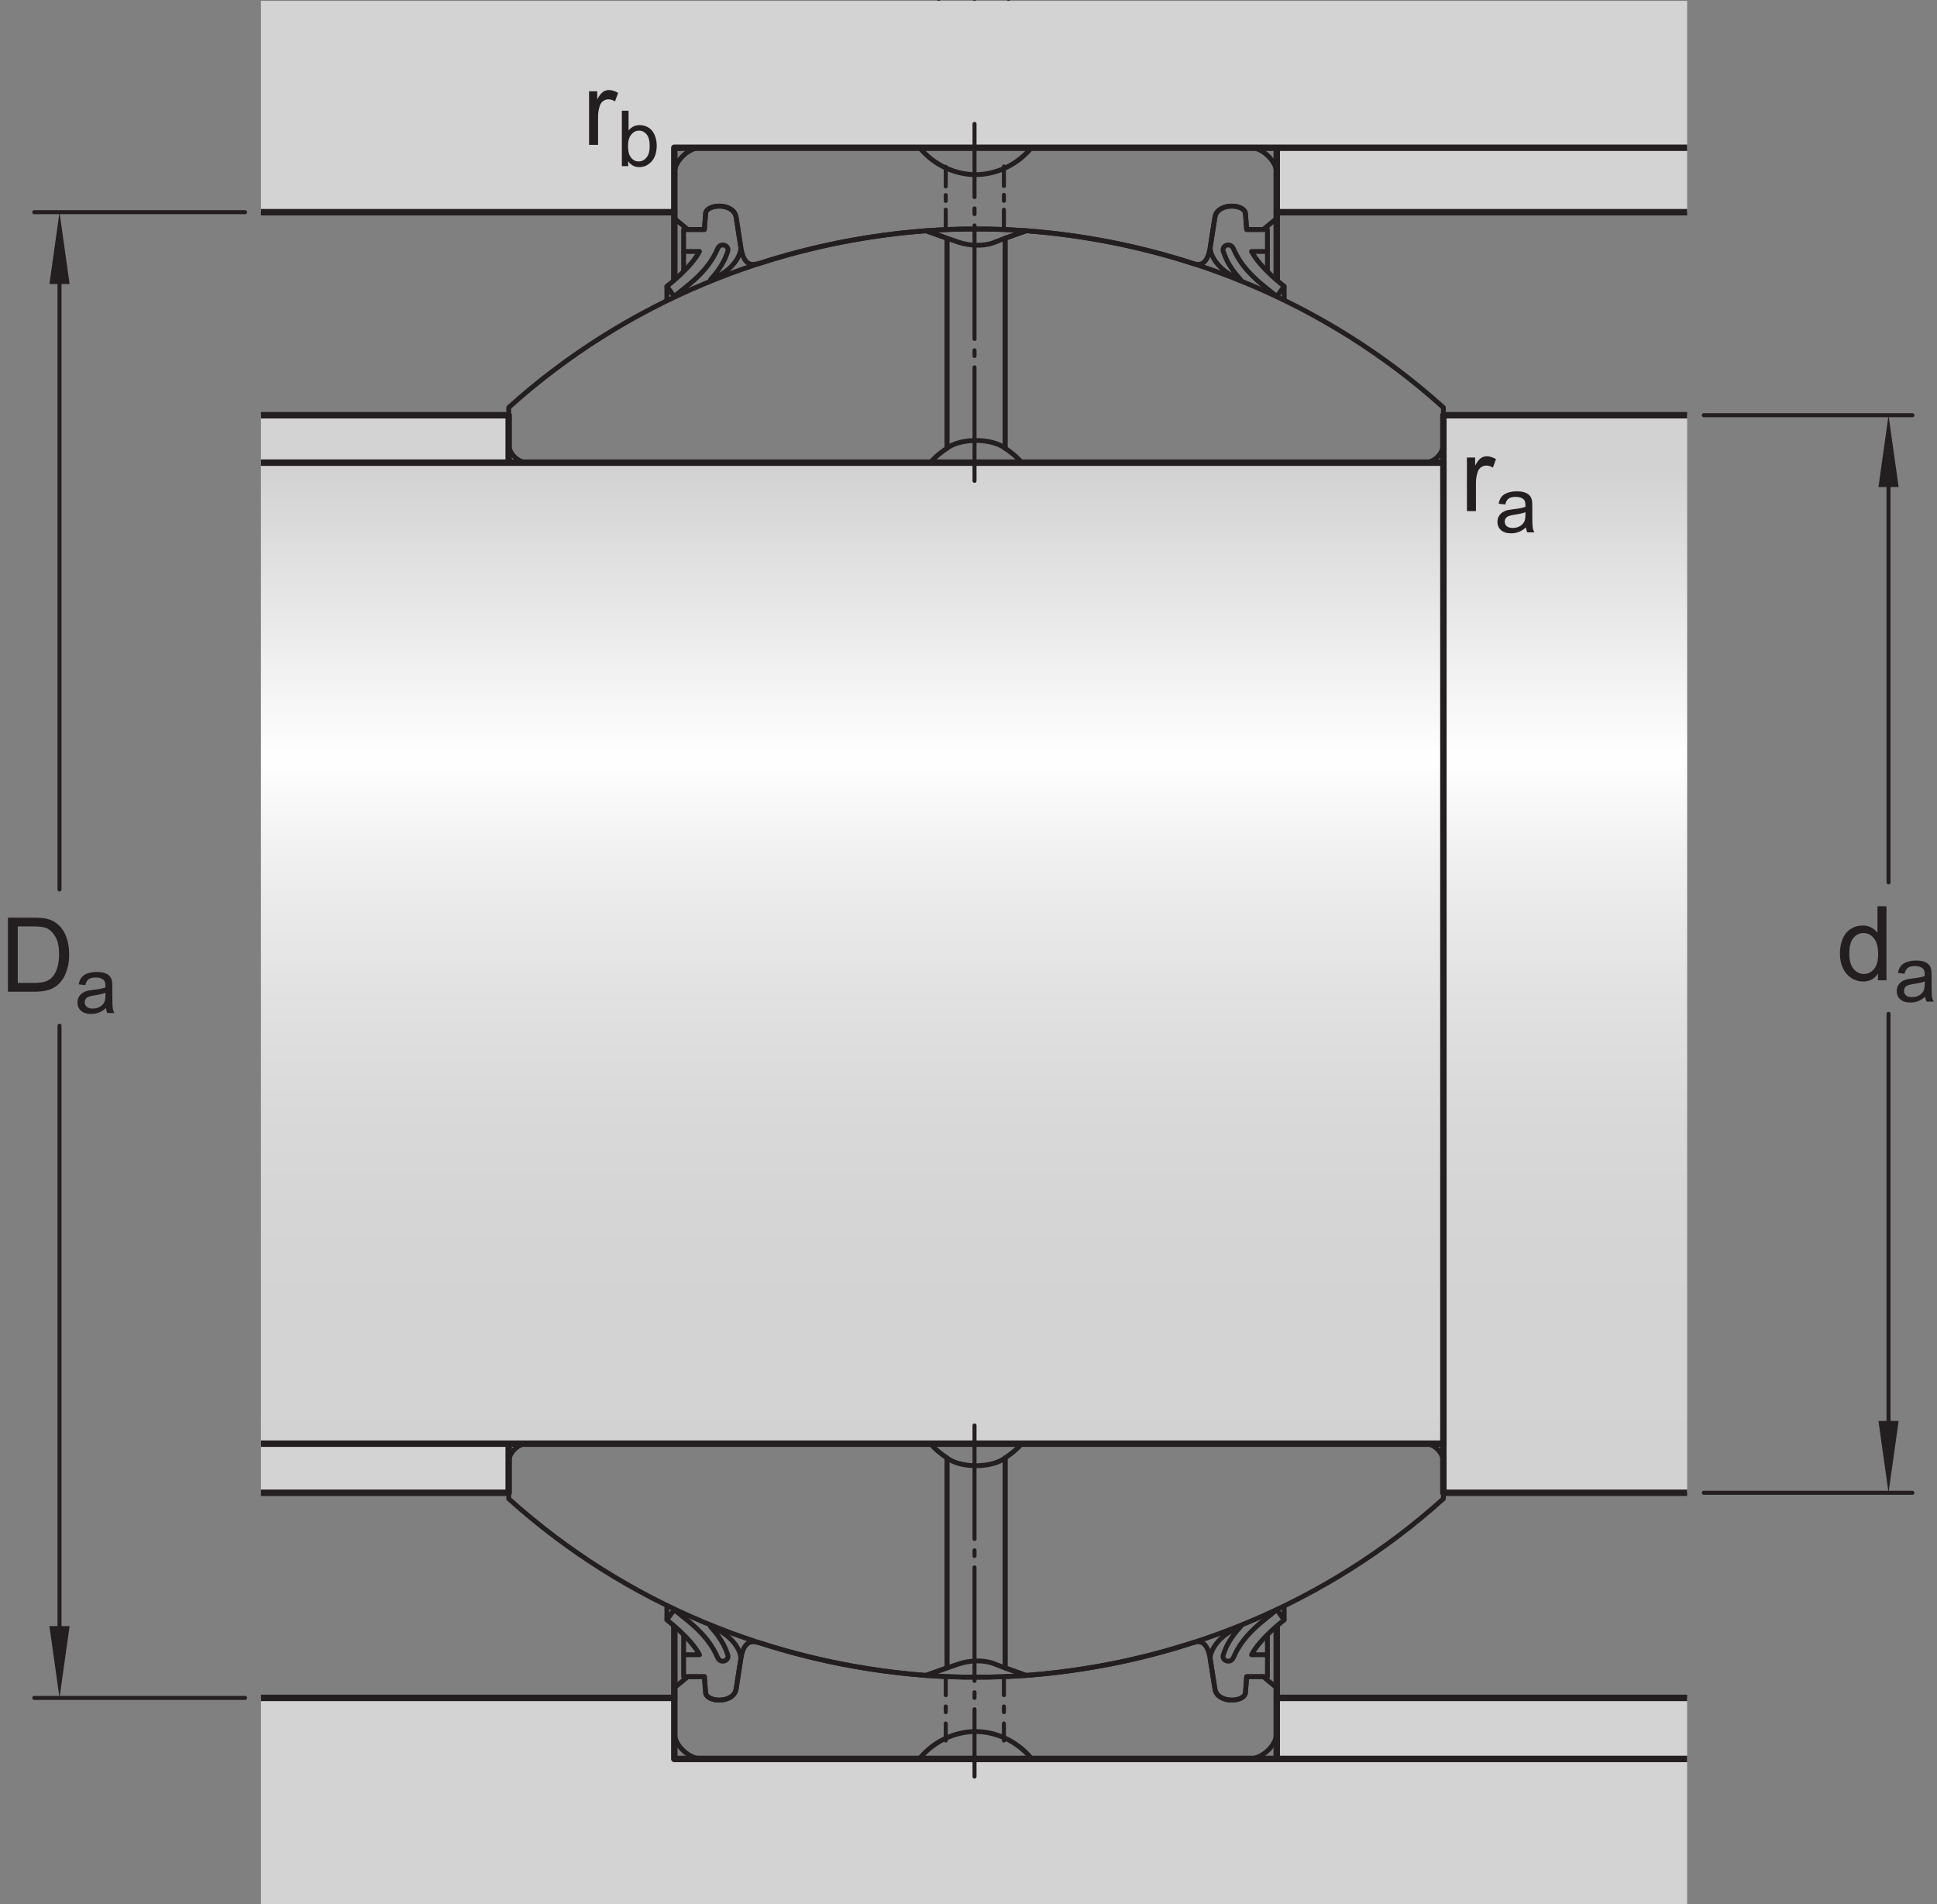 <?xml version="1.0" encoding="UTF-8"?>
<svg xmlns="http://www.w3.org/2000/svg" xmlns:xlink="http://www.w3.org/1999/xlink" width="224.9pt" height="221.07pt" viewBox="0 0 224.9 221.07" version="1.1">
<rect x="0" y="0" width="224.9" height="221.07" fill="#808080" stroke="none"/>
<defs>
<g>
<symbol overflow="visible" id="glyph0-0">
<path style="stroke:none;" d="M 1.5 0 L 1.5 -7.5 L 7.5 -7.5 L 7.5 0 Z M 1.688 -0.188 L 7.312 -0.188 L 7.312 -7.312 L 1.688 -7.312 Z M 1.688 -0.188 "/>
</symbol>
<symbol overflow="visible" id="glyph0-1">
<path style="stroke:none;" d="M 4.828 0 L 4.828 -0.781 C 4.43 -0.164 3.852 0.141 3.094 0.141 C 2.594 0.141 2.133 0.004 1.719 -0.266 C 1.301 -0.547 0.977 -0.93 0.75 -1.422 C 0.52 -1.91 0.406 -2.473 0.406 -3.109 C 0.406 -3.723 0.508 -4.285 0.719 -4.797 C 0.926 -5.305 1.238 -5.691 1.656 -5.953 C 2.07 -6.223 2.535 -6.359 3.047 -6.359 C 3.422 -6.359 3.754 -6.281 4.047 -6.125 C 4.336 -5.969 4.578 -5.766 4.766 -5.516 L 4.766 -8.594 L 5.812 -8.594 L 5.812 0 Z M 1.5 -3.109 C 1.5 -2.305 1.664 -1.707 2 -1.312 C 2.332 -0.926 2.727 -0.734 3.188 -0.734 C 3.645 -0.734 4.035 -0.922 4.359 -1.297 C 4.68 -1.672 4.844 -2.242 4.844 -3.016 C 4.844 -3.867 4.676 -4.492 4.344 -4.891 C 4.02 -5.285 3.617 -5.484 3.141 -5.484 C 2.672 -5.484 2.281 -5.289 1.969 -4.906 C 1.656 -4.531 1.5 -3.93 1.5 -3.109 Z M 1.5 -3.109 "/>
</symbol>
<symbol overflow="visible" id="glyph0-2">
<path style="stroke:none;" d="M 0.781 0 L 0.781 -6.219 L 1.734 -6.219 L 1.734 -5.281 C 1.973 -5.719 2.191 -6.004 2.391 -6.141 C 2.598 -6.285 2.828 -6.359 3.078 -6.359 C 3.43 -6.359 3.789 -6.25 4.156 -6.031 L 3.797 -5.047 C 3.535 -5.203 3.281 -5.281 3.031 -5.281 C 2.789 -5.281 2.578 -5.207 2.391 -5.062 C 2.211 -4.926 2.086 -4.734 2.016 -4.484 C 1.891 -4.109 1.828 -3.703 1.828 -3.266 L 1.828 0 Z M 0.781 0 "/>
</symbol>
<symbol overflow="visible" id="glyph0-3">
<path style="stroke:none;" d="M 0.922 0 L 0.922 -8.594 L 3.891 -8.594 C 4.555 -8.594 5.066 -8.551 5.422 -8.469 C 5.91 -8.352 6.328 -8.148 6.672 -7.859 C 7.129 -7.473 7.469 -6.977 7.688 -6.375 C 7.914 -5.781 8.031 -5.102 8.031 -4.344 C 8.031 -3.688 7.953 -3.109 7.797 -2.609 C 7.648 -2.109 7.457 -1.691 7.219 -1.359 C 6.977 -1.023 6.711 -0.766 6.422 -0.578 C 6.141 -0.391 5.801 -0.242 5.406 -0.141 C 5.008 -0.047 4.551 0 4.031 0 Z M 2.062 -1.016 L 3.891 -1.016 C 4.461 -1.016 4.91 -1.066 5.234 -1.172 C 5.555 -1.273 5.812 -1.426 6 -1.625 C 6.27 -1.883 6.477 -2.242 6.625 -2.703 C 6.781 -3.16 6.859 -3.711 6.859 -4.359 C 6.859 -5.254 6.707 -5.941 6.406 -6.422 C 6.113 -6.91 5.758 -7.238 5.344 -7.406 C 5.031 -7.52 4.539 -7.578 3.875 -7.578 L 2.062 -7.578 Z M 2.062 -1.016 "/>
</symbol>
<symbol overflow="visible" id="glyph1-0">
<path style="stroke:none;" d="M 1.125 0 L 1.125 -5.625 L 5.625 -5.625 L 5.625 0 Z M 1.266 -0.141 L 5.484 -0.141 L 5.484 -5.484 L 1.266 -5.484 Z M 1.266 -0.141 "/>
</symbol>
<symbol overflow="visible" id="glyph1-1">
<path style="stroke:none;" d="M 3.641 -0.578 C 3.348 -0.328 3.066 -0.148 2.797 -0.047 C 2.523 0.055 2.234 0.109 1.922 0.109 C 1.41 0.109 1.016 -0.016 0.734 -0.266 C 0.461 -0.516 0.328 -0.836 0.328 -1.234 C 0.328 -1.461 0.379 -1.672 0.484 -1.859 C 0.586 -2.047 0.723 -2.195 0.891 -2.312 C 1.055 -2.426 1.242 -2.516 1.453 -2.578 C 1.609 -2.609 1.844 -2.645 2.156 -2.688 C 2.801 -2.758 3.273 -2.852 3.578 -2.969 C 3.578 -3.07 3.578 -3.141 3.578 -3.172 C 3.578 -3.492 3.504 -3.719 3.359 -3.844 C 3.148 -4.031 2.848 -4.125 2.453 -4.125 C 2.078 -4.125 1.801 -4.055 1.625 -3.922 C 1.445 -3.797 1.316 -3.566 1.234 -3.234 L 0.469 -3.328 C 0.531 -3.66 0.641 -3.926 0.797 -4.125 C 0.961 -4.332 1.195 -4.488 1.5 -4.594 C 1.812 -4.707 2.164 -4.766 2.562 -4.766 C 2.969 -4.766 3.289 -4.719 3.531 -4.625 C 3.781 -4.531 3.961 -4.41 4.078 -4.266 C 4.203 -4.129 4.285 -3.953 4.328 -3.734 C 4.359 -3.598 4.375 -3.359 4.375 -3.016 L 4.375 -1.953 C 4.375 -1.223 4.391 -0.758 4.422 -0.562 C 4.453 -0.363 4.52 -0.176 4.625 0 L 3.797 0 C 3.711 -0.164 3.66 -0.359 3.641 -0.578 Z M 3.578 -2.344 C 3.285 -2.227 2.852 -2.129 2.281 -2.047 C 1.957 -1.992 1.727 -1.938 1.594 -1.875 C 1.457 -1.82 1.352 -1.738 1.281 -1.625 C 1.207 -1.508 1.172 -1.383 1.172 -1.25 C 1.172 -1.039 1.25 -0.863 1.406 -0.719 C 1.562 -0.582 1.797 -0.516 2.109 -0.516 C 2.41 -0.516 2.68 -0.582 2.922 -0.719 C 3.16 -0.852 3.336 -1.035 3.453 -1.266 C 3.535 -1.441 3.578 -1.703 3.578 -2.047 Z M 3.578 -2.344 "/>
</symbol>
<symbol overflow="visible" id="glyph1-2">
<path style="stroke:none;" d="M 1.328 0 L 0.594 0 L 0.594 -6.438 L 1.375 -6.438 L 1.375 -4.141 C 1.707 -4.555 2.133 -4.766 2.656 -4.766 C 2.945 -4.766 3.219 -4.707 3.469 -4.594 C 3.727 -4.477 3.941 -4.316 4.109 -4.109 C 4.273 -3.898 4.406 -3.645 4.5 -3.344 C 4.594 -3.051 4.641 -2.738 4.641 -2.406 C 4.641 -1.602 4.441 -0.984 4.047 -0.547 C 3.648 -0.109 3.176 0.109 2.625 0.109 C 2.07 0.109 1.641 -0.117 1.328 -0.578 Z M 1.312 -2.375 C 1.312 -1.812 1.391 -1.406 1.547 -1.156 C 1.797 -0.75 2.129 -0.547 2.547 -0.547 C 2.898 -0.547 3.203 -0.695 3.453 -1 C 3.703 -1.301 3.828 -1.75 3.828 -2.344 C 3.828 -2.945 3.707 -3.395 3.469 -3.688 C 3.227 -3.977 2.938 -4.125 2.594 -4.125 C 2.238 -4.125 1.938 -3.973 1.688 -3.672 C 1.438 -3.367 1.312 -2.938 1.312 -2.375 Z M 1.312 -2.375 "/>
</symbol>
</g>
<clipPath id="clip1">
  <path d="M 167.586 48.203 L 195.891 48.203 L 195.891 53.707 L 167.586 53.707 Z M 30.297 53.707 L 195.891 53.707 L 195.891 167.594 L 30.297 167.594 Z M 167.586 167.594 L 195.891 167.594 L 195.891 173.293 L 167.586 173.293 Z M 167.586 167.594 "/>
</clipPath>
<linearGradient id="linear0" gradientUnits="userSpaceOnUse" x1="-0.064" y1="0" x2="1.07" y2="0" gradientTransform="matrix(0,110.273,-110.273,0,113.093,55.252)">
<stop offset="0" style="stop-color:rgb(82.745%,82.431%,82.509%);stop-opacity:1;"/>
<stop offset="0.031" style="stop-color:rgb(82.745%,82.431%,82.509%);stop-opacity:1;"/>
<stop offset="0.047" style="stop-color:rgb(82.745%,82.431%,82.509%);stop-opacity:1;"/>
<stop offset="0.055" style="stop-color:rgb(82.745%,82.431%,82.509%);stop-opacity:1;"/>
<stop offset="0.059" style="stop-color:rgb(82.947%,82.637%,82.713%);stop-opacity:1;"/>
<stop offset="0.062" style="stop-color:rgb(83.147%,82.84%,82.916%);stop-opacity:1;"/>
<stop offset="0.066" style="stop-color:rgb(83.403%,83.101%,83.176%);stop-opacity:1;"/>
<stop offset="0.07" style="stop-color:rgb(83.656%,83.359%,83.434%);stop-opacity:1;"/>
<stop offset="0.074" style="stop-color:rgb(83.911%,83.62%,83.691%);stop-opacity:1;"/>
<stop offset="0.078" style="stop-color:rgb(84.167%,83.879%,83.951%);stop-opacity:1;"/>
<stop offset="0.082" style="stop-color:rgb(84.422%,84.138%,84.21%);stop-opacity:1;"/>
<stop offset="0.086" style="stop-color:rgb(84.677%,84.398%,84.467%);stop-opacity:1;"/>
<stop offset="0.09" style="stop-color:rgb(84.932%,84.657%,84.726%);stop-opacity:1;"/>
<stop offset="0.094" style="stop-color:rgb(85.187%,84.917%,84.984%);stop-opacity:1;"/>
<stop offset="0.098" style="stop-color:rgb(85.442%,85.176%,85.242%);stop-opacity:1;"/>
<stop offset="0.102" style="stop-color:rgb(85.695%,85.435%,85.5%);stop-opacity:1;"/>
<stop offset="0.105" style="stop-color:rgb(85.951%,85.695%,85.759%);stop-opacity:1;"/>
<stop offset="0.109" style="stop-color:rgb(86.205%,85.954%,86.017%);stop-opacity:1;"/>
<stop offset="0.113" style="stop-color:rgb(86.461%,86.214%,86.275%);stop-opacity:1;"/>
<stop offset="0.117" style="stop-color:rgb(86.716%,86.475%,86.534%);stop-opacity:1;"/>
<stop offset="0.121" style="stop-color:rgb(86.971%,86.734%,86.794%);stop-opacity:1;"/>
<stop offset="0.125" style="stop-color:rgb(87.225%,86.993%,87.05%);stop-opacity:1;"/>
<stop offset="0.129" style="stop-color:rgb(87.48%,87.253%,87.309%);stop-opacity:1;"/>
<stop offset="0.133" style="stop-color:rgb(87.735%,87.511%,87.567%);stop-opacity:1;"/>
<stop offset="0.137" style="stop-color:rgb(87.99%,87.772%,87.825%);stop-opacity:1;"/>
<stop offset="0.141" style="stop-color:rgb(88.245%,88.029%,88.083%);stop-opacity:1;"/>
<stop offset="0.145" style="stop-color:rgb(88.499%,88.29%,88.342%);stop-opacity:1;"/>
<stop offset="0.148" style="stop-color:rgb(88.753%,88.548%,88.6%);stop-opacity:1;"/>
<stop offset="0.152" style="stop-color:rgb(89.009%,88.809%,88.858%);stop-opacity:1;"/>
<stop offset="0.156" style="stop-color:rgb(89.264%,89.069%,89.117%);stop-opacity:1;"/>
<stop offset="0.16" style="stop-color:rgb(89.52%,89.33%,89.377%);stop-opacity:1;"/>
<stop offset="0.164" style="stop-color:rgb(89.774%,89.587%,89.633%);stop-opacity:1;"/>
<stop offset="0.168" style="stop-color:rgb(90.028%,89.847%,89.893%);stop-opacity:1;"/>
<stop offset="0.172" style="stop-color:rgb(90.283%,90.106%,90.15%);stop-opacity:1;"/>
<stop offset="0.176" style="stop-color:rgb(90.538%,90.366%,90.408%);stop-opacity:1;"/>
<stop offset="0.18" style="stop-color:rgb(90.793%,90.625%,90.666%);stop-opacity:1;"/>
<stop offset="0.184" style="stop-color:rgb(91.048%,90.884%,90.926%);stop-opacity:1;"/>
<stop offset="0.188" style="stop-color:rgb(91.302%,91.144%,91.183%);stop-opacity:1;"/>
<stop offset="0.191" style="stop-color:rgb(91.557%,91.403%,91.441%);stop-opacity:1;"/>
<stop offset="0.195" style="stop-color:rgb(91.812%,91.663%,91.699%);stop-opacity:1;"/>
<stop offset="0.199" style="stop-color:rgb(92.067%,91.922%,91.959%);stop-opacity:1;"/>
<stop offset="0.203" style="stop-color:rgb(92.322%,92.183%,92.216%);stop-opacity:1;"/>
<stop offset="0.207" style="stop-color:rgb(92.578%,92.442%,92.476%);stop-opacity:1;"/>
<stop offset="0.211" style="stop-color:rgb(92.831%,92.702%,92.734%);stop-opacity:1;"/>
<stop offset="0.215" style="stop-color:rgb(93.086%,92.961%,92.993%);stop-opacity:1;"/>
<stop offset="0.219" style="stop-color:rgb(93.341%,93.221%,93.25%);stop-opacity:1;"/>
<stop offset="0.223" style="stop-color:rgb(93.596%,93.48%,93.509%);stop-opacity:1;"/>
<stop offset="0.227" style="stop-color:rgb(93.851%,93.738%,93.767%);stop-opacity:1;"/>
<stop offset="0.23" style="stop-color:rgb(94.106%,93.999%,94.025%);stop-opacity:1;"/>
<stop offset="0.234" style="stop-color:rgb(94.36%,94.257%,94.283%);stop-opacity:1;"/>
<stop offset="0.238" style="stop-color:rgb(94.615%,94.518%,94.542%);stop-opacity:1;"/>
<stop offset="0.242" style="stop-color:rgb(94.87%,94.777%,94.8%);stop-opacity:1;"/>
<stop offset="0.246" style="stop-color:rgb(95.126%,95.038%,95.059%);stop-opacity:1;"/>
<stop offset="0.25" style="stop-color:rgb(95.38%,95.296%,95.317%);stop-opacity:1;"/>
<stop offset="0.254" style="stop-color:rgb(95.636%,95.557%,95.576%);stop-opacity:1;"/>
<stop offset="0.258" style="stop-color:rgb(95.889%,95.815%,95.833%);stop-opacity:1;"/>
<stop offset="0.262" style="stop-color:rgb(96.146%,96.075%,96.092%);stop-opacity:1;"/>
<stop offset="0.266" style="stop-color:rgb(96.399%,96.333%,96.35%);stop-opacity:1;"/>
<stop offset="0.27" style="stop-color:rgb(96.654%,96.593%,96.608%);stop-opacity:1;"/>
<stop offset="0.273" style="stop-color:rgb(96.909%,96.852%,96.866%);stop-opacity:1;"/>
<stop offset="0.277" style="stop-color:rgb(97.163%,97.112%,97.125%);stop-opacity:1;"/>
<stop offset="0.281" style="stop-color:rgb(97.42%,97.372%,97.383%);stop-opacity:1;"/>
<stop offset="0.285" style="stop-color:rgb(97.675%,97.632%,97.643%);stop-opacity:1;"/>
<stop offset="0.289" style="stop-color:rgb(97.928%,97.891%,97.9%);stop-opacity:1;"/>
<stop offset="0.293" style="stop-color:rgb(98.184%,98.151%,98.16%);stop-opacity:1;"/>
<stop offset="0.297" style="stop-color:rgb(98.438%,98.41%,98.416%);stop-opacity:1;"/>
<stop offset="0.301" style="stop-color:rgb(98.694%,98.669%,98.676%);stop-opacity:1;"/>
<stop offset="0.305" style="stop-color:rgb(98.947%,98.929%,98.933%);stop-opacity:1;"/>
<stop offset="0.309" style="stop-color:rgb(99.203%,99.188%,99.191%);stop-opacity:1;"/>
<stop offset="0.312" style="stop-color:rgb(99.457%,99.448%,99.449%);stop-opacity:1;"/>
<stop offset="0.328" style="stop-color:rgb(99.472%,99.463%,99.466%);stop-opacity:1;"/>
<stop offset="0.332" style="stop-color:rgb(99.22%,99.205%,99.21%);stop-opacity:1;"/>
<stop offset="0.336" style="stop-color:rgb(98.952%,98.932%,98.936%);stop-opacity:1;"/>
<stop offset="0.34" style="stop-color:rgb(98.689%,98.665%,98.671%);stop-opacity:1;"/>
<stop offset="0.344" style="stop-color:rgb(98.427%,98.398%,98.404%);stop-opacity:1;"/>
<stop offset="0.348" style="stop-color:rgb(98.167%,98.135%,98.143%);stop-opacity:1;"/>
<stop offset="0.352" style="stop-color:rgb(97.91%,97.871%,97.882%);stop-opacity:1;"/>
<stop offset="0.355" style="stop-color:rgb(97.658%,97.615%,97.626%);stop-opacity:1;"/>
<stop offset="0.359" style="stop-color:rgb(97.404%,97.357%,97.369%);stop-opacity:1;"/>
<stop offset="0.363" style="stop-color:rgb(97.159%,97.107%,97.119%);stop-opacity:1;"/>
<stop offset="0.367" style="stop-color:rgb(96.912%,96.855%,96.869%);stop-opacity:1;"/>
<stop offset="0.371" style="stop-color:rgb(96.669%,96.608%,96.623%);stop-opacity:1;"/>
<stop offset="0.375" style="stop-color:rgb(96.425%,96.361%,96.376%);stop-opacity:1;"/>
<stop offset="0.379" style="stop-color:rgb(96.188%,96.12%,96.136%);stop-opacity:1;"/>
<stop offset="0.383" style="stop-color:rgb(95.952%,95.877%,95.895%);stop-opacity:1;"/>
<stop offset="0.387" style="stop-color:rgb(95.72%,95.642%,95.662%);stop-opacity:1;"/>
<stop offset="0.391" style="stop-color:rgb(95.486%,95.404%,95.425%);stop-opacity:1;"/>
<stop offset="0.395" style="stop-color:rgb(95.261%,95.174%,95.195%);stop-opacity:1;"/>
<stop offset="0.398" style="stop-color:rgb(95.033%,94.942%,94.965%);stop-opacity:1;"/>
<stop offset="0.402" style="stop-color:rgb(94.81%,94.716%,94.739%);stop-opacity:1;"/>
<stop offset="0.406" style="stop-color:rgb(94.588%,94.489%,94.513%);stop-opacity:1;"/>
<stop offset="0.41" style="stop-color:rgb(94.371%,94.267%,94.293%);stop-opacity:1;"/>
<stop offset="0.414" style="stop-color:rgb(94.153%,94.048%,94.073%);stop-opacity:1;"/>
<stop offset="0.418" style="stop-color:rgb(93.941%,93.831%,93.858%);stop-opacity:1;"/>
<stop offset="0.422" style="stop-color:rgb(93.729%,93.614%,93.642%);stop-opacity:1;"/>
<stop offset="0.426" style="stop-color:rgb(93.521%,93.404%,93.433%);stop-opacity:1;"/>
<stop offset="0.43" style="stop-color:rgb(93.314%,93.192%,93.222%);stop-opacity:1;"/>
<stop offset="0.434" style="stop-color:rgb(93.111%,92.986%,93.016%);stop-opacity:1;"/>
<stop offset="0.438" style="stop-color:rgb(92.908%,92.78%,92.812%);stop-opacity:1;"/>
<stop offset="0.441" style="stop-color:rgb(92.711%,92.578%,92.61%);stop-opacity:1;"/>
<stop offset="0.445" style="stop-color:rgb(92.511%,92.375%,92.409%);stop-opacity:1;"/>
<stop offset="0.449" style="stop-color:rgb(92.32%,92.18%,92.215%);stop-opacity:1;"/>
<stop offset="0.453" style="stop-color:rgb(92.126%,91.983%,92.018%);stop-opacity:1;"/>
<stop offset="0.457" style="stop-color:rgb(91.937%,91.791%,91.827%);stop-opacity:1;"/>
<stop offset="0.461" style="stop-color:rgb(91.748%,91.599%,91.635%);stop-opacity:1;"/>
<stop offset="0.465" style="stop-color:rgb(91.565%,91.412%,91.451%);stop-opacity:1;"/>
<stop offset="0.469" style="stop-color:rgb(91.38%,91.225%,91.263%);stop-opacity:1;"/>
<stop offset="0.473" style="stop-color:rgb(91.202%,91.042%,91.081%);stop-opacity:1;"/>
<stop offset="0.477" style="stop-color:rgb(91.022%,90.858%,90.898%);stop-opacity:1;"/>
<stop offset="0.48" style="stop-color:rgb(90.848%,90.681%,90.723%);stop-opacity:1;"/>
<stop offset="0.484" style="stop-color:rgb(90.672%,90.503%,90.546%);stop-opacity:1;"/>
<stop offset="0.488" style="stop-color:rgb(90.503%,90.331%,90.373%);stop-opacity:1;"/>
<stop offset="0.492" style="stop-color:rgb(90.332%,90.157%,90.199%);stop-opacity:1;"/>
<stop offset="0.5" style="stop-color:rgb(90.167%,89.989%,90.033%);stop-opacity:1;"/>
<stop offset="0.508" style="stop-color:rgb(89.841%,89.656%,89.702%);stop-opacity:1;"/>
<stop offset="0.516" style="stop-color:rgb(89.522%,89.331%,89.378%);stop-opacity:1;"/>
<stop offset="0.523" style="stop-color:rgb(89.214%,89.017%,89.066%);stop-opacity:1;"/>
<stop offset="0.531" style="stop-color:rgb(88.913%,88.712%,88.76%);stop-opacity:1;"/>
<stop offset="0.539" style="stop-color:rgb(88.62%,88.414%,88.464%);stop-opacity:1;"/>
<stop offset="0.547" style="stop-color:rgb(88.336%,88.124%,88.176%);stop-opacity:1;"/>
<stop offset="0.555" style="stop-color:rgb(88.062%,87.843%,87.898%);stop-opacity:1;"/>
<stop offset="0.562" style="stop-color:rgb(87.794%,87.573%,87.628%);stop-opacity:1;"/>
<stop offset="0.57" style="stop-color:rgb(87.537%,87.311%,87.367%);stop-opacity:1;"/>
<stop offset="0.578" style="stop-color:rgb(87.286%,87.054%,87.112%);stop-opacity:1;"/>
<stop offset="0.586" style="stop-color:rgb(87.044%,86.807%,86.867%);stop-opacity:1;"/>
<stop offset="0.594" style="stop-color:rgb(86.81%,86.571%,86.63%);stop-opacity:1;"/>
<stop offset="0.602" style="stop-color:rgb(86.584%,86.34%,86.4%);stop-opacity:1;"/>
<stop offset="0.609" style="stop-color:rgb(86.365%,86.116%,86.177%);stop-opacity:1;"/>
<stop offset="0.617" style="stop-color:rgb(86.154%,85.901%,85.965%);stop-opacity:1;"/>
<stop offset="0.625" style="stop-color:rgb(85.951%,85.695%,85.759%);stop-opacity:1;"/>
<stop offset="0.633" style="stop-color:rgb(85.754%,85.495%,85.561%);stop-opacity:1;"/>
<stop offset="0.641" style="stop-color:rgb(85.567%,85.304%,85.368%);stop-opacity:1;"/>
<stop offset="0.648" style="stop-color:rgb(85.385%,85.12%,85.185%);stop-opacity:1;"/>
<stop offset="0.656" style="stop-color:rgb(85.211%,84.943%,85.008%);stop-opacity:1;"/>
<stop offset="0.672" style="stop-color:rgb(84.966%,84.692%,84.761%);stop-opacity:1;"/>
<stop offset="0.688" style="stop-color:rgb(84.66%,84.381%,84.451%);stop-opacity:1;"/>
<stop offset="0.703" style="stop-color:rgb(84.381%,84.097%,84.167%);stop-opacity:1;"/>
<stop offset="0.719" style="stop-color:rgb(84.129%,83.841%,83.913%);stop-opacity:1;"/>
<stop offset="0.734" style="stop-color:rgb(83.902%,83.609%,83.681%);stop-opacity:1;"/>
<stop offset="0.75" style="stop-color:rgb(83.699%,83.401%,83.476%);stop-opacity:1;"/>
<stop offset="0.781" style="stop-color:rgb(83.444%,83.144%,83.218%);stop-opacity:1;"/>
<stop offset="0.812" style="stop-color:rgb(83.171%,82.864%,82.941%);stop-opacity:1;"/>
<stop offset="0.875" style="stop-color:rgb(82.927%,82.617%,82.693%);stop-opacity:1;"/>
<stop offset="1" style="stop-color:rgb(82.773%,82.46%,82.538%);stop-opacity:1;"/>
</linearGradient>
<clipPath id="clip2">
  <path d="M 220 111 L 224.898 111 L 224.898 117 L 220 117 Z M 220 111 "/>
</clipPath>
<clipPath id="clip3">
  <path d="M 30 197 L 196 197 L 196 221.07 L 30 221.07 Z M 30 197 "/>
</clipPath>
</defs>
<g id="surface1">
<path style="fill:none;stroke-width:5.61;stroke-linecap:butt;stroke-linejoin:round;stroke:rgb(13.73%,12.16%,12.549%);stroke-opacity:1;stroke-miterlimit:1;" d="M 824.922 1886.091 C 840.234 1902.848 843.359 1914.489 845 1918.942 C 847.227 1925.661 836.562 1929.919 833.203 1922.028 C 821.523 1894.606 798.32 1879.411 782.773 1866.559 L 774.258 1878.356 C 774.258 1878.356 802.031 1899.45 812.188 1918.786 L 793.75 1918.786 L 793.75 1944.255 L 817.852 1944.255 L 819.258 1962.888 C 820.43 1974.216 851.523 1975.661 854.648 1958.864 L 860.117 1923.786 C 860.742 1915.934 852.344 1896.559 824.922 1886.091 Z M 824.922 1886.091 " transform="matrix(0.1,0,0,-0.1,0,221.07)"/>
<path style="fill:none;stroke-width:5.61;stroke-linecap:butt;stroke-linejoin:round;stroke:rgb(13.73%,12.16%,12.549%);stroke-opacity:1;stroke-miterlimit:1;" d="M 1440.391 1886.091 C 1425.039 1902.848 1421.953 1914.489 1420.312 1918.942 C 1418.086 1925.661 1428.711 1929.919 1432.109 1922.028 C 1443.789 1894.606 1466.953 1879.411 1482.539 1866.559 L 1491.055 1878.356 C 1491.055 1878.356 1463.281 1899.411 1453.125 1918.786 L 1471.562 1918.786 L 1471.562 1944.255 L 1447.461 1944.255 L 1446.055 1962.888 C 1444.883 1974.216 1413.789 1975.622 1410.664 1958.864 L 1405.195 1923.786 C 1404.57 1915.934 1412.969 1896.559 1440.391 1886.091 Z M 1440.391 1886.091 " transform="matrix(0.1,0,0,-0.1,0,221.07)"/>
<path style="fill:none;stroke-width:5.61;stroke-linecap:butt;stroke-linejoin:round;stroke:rgb(13.73%,12.16%,12.549%);stroke-opacity:1;stroke-miterlimit:1;" d="M 1186.133 1673.786 L 1654.609 1673.786 C 1665.742 1673.786 1675.859 1684.958 1675.859 1695.114 L 1675.859 1737.653 C 1539.727 1860.388 1367.852 1929.489 1191.523 1942.809 C 1179.688 1938.591 1167.539 1934.333 1167.031 1934.098 L 1167.031 1690.309 C 1173.359 1686.091 1180.742 1680.388 1186.133 1673.786 Z M 1186.133 1673.786 " transform="matrix(0.1,0,0,-0.1,0,221.07)"/>
<path style="fill:none;stroke-width:5.61;stroke-linecap:butt;stroke-linejoin:round;stroke:rgb(13.73%,12.16%,12.549%);stroke-opacity:1;stroke-miterlimit:1;" d="M 1080.391 1673.786 L 611.953 1673.786 C 600.82 1673.786 590.664 1684.958 590.664 1695.114 L 590.664 1737.653 C 726.836 1860.388 898.711 1929.489 1075.039 1942.809 C 1086.875 1938.591 1098.984 1934.333 1099.531 1934.098 L 1099.531 1690.309 C 1093.203 1686.091 1085.781 1680.388 1080.391 1673.786 Z M 1080.391 1673.786 " transform="matrix(0.1,0,0,-0.1,0,221.07)"/>
<path style="fill:none;stroke-width:5.61;stroke-linecap:butt;stroke-linejoin:round;stroke:rgb(13.73%,12.16%,12.549%);stroke-opacity:1;stroke-miterlimit:1;" d="M 817.852 1944.255 L 819.258 1962.888 C 820.43 1974.216 851.523 1975.622 854.648 1958.864 L 860.117 1923.747 C 862.734 1908.122 868.242 1901.442 879.062 1904.45 L 880.312 1904.45 C 943.516 1924.997 1008.945 1937.809 1075.039 1942.809 C 1092.812 1944.059 1111.836 1944.958 1132.891 1944.841 C 1153.906 1944.958 1173.75 1944.059 1191.523 1942.809 C 1257.617 1937.809 1323.047 1924.997 1386.25 1904.45 C 1397.07 1901.481 1402.539 1908.122 1405.156 1923.747 L 1410.664 1958.864 C 1413.75 1975.622 1444.883 1974.216 1446.055 1962.888 L 1447.461 1944.255 L 1466.68 1944.255 L 1482.383 1957.184 L 1482.383 2008.942 C 1482.383 2024.919 1464.414 2039.684 1450.664 2039.684 L 1197.969 2039.684 C 1180.156 2017.927 1155.039 2007.966 1132.656 2007.966 C 1110.273 2007.966 1085.156 2017.927 1067.344 2039.684 L 814.648 2039.684 C 800.898 2039.684 782.93 2024.919 782.93 2008.942 L 782.93 1957.184 L 798.633 1944.255 Z M 817.852 1944.255 " transform="matrix(0.1,0,0,-0.1,0,221.07)"/>
<path style="fill:none;stroke-width:5.61;stroke-linecap:butt;stroke-linejoin:round;stroke:rgb(13.73%,12.16%,12.549%);stroke-opacity:1;stroke-miterlimit:1;" d="M 1191.523 1942.809 C 1173.75 1944.059 1153.945 1944.958 1132.891 1944.841 C 1111.875 1944.958 1092.812 1944.059 1075.039 1942.809 L 1099.492 1934.098 L 1099.492 1690.309 C 1106.602 1695.817 1118.281 1698.825 1130.469 1699.333 C 1131.406 1699.333 1135.117 1699.333 1136.055 1699.333 C 1148.242 1698.825 1159.922 1695.817 1167.031 1690.309 L 1167.031 1934.098 Z M 1191.523 1942.809 " transform="matrix(0.1,0,0,-0.1,0,221.07)"/>
<path style="fill:none;stroke-width:5.61;stroke-linecap:butt;stroke-linejoin:round;stroke:rgb(13.73%,12.16%,12.549%);stroke-opacity:1;stroke-miterlimit:1;" d="M 1471.562 1918.786 L 1471.562 1895.466 " transform="matrix(0.1,0,0,-0.1,0,221.07)"/>
<path style="fill:none;stroke-width:5.61;stroke-linecap:butt;stroke-linejoin:round;stroke:rgb(13.73%,12.16%,12.549%);stroke-opacity:1;stroke-miterlimit:1;" d="M 1491.055 1878.356 L 1491.055 1862.145 " transform="matrix(0.1,0,0,-0.1,0,221.07)"/>
<path style="fill:none;stroke-width:5.61;stroke-linecap:butt;stroke-linejoin:round;stroke:rgb(13.73%,12.16%,12.549%);stroke-opacity:1;stroke-miterlimit:1;" d="M 793.75 1918.786 L 793.75 1895.466 " transform="matrix(0.1,0,0,-0.1,0,221.07)"/>
<path style="fill:none;stroke-width:5.61;stroke-linecap:butt;stroke-linejoin:round;stroke:rgb(13.73%,12.16%,12.549%);stroke-opacity:1;stroke-miterlimit:1;" d="M 774.258 1878.356 L 774.258 1861.559 " transform="matrix(0.1,0,0,-0.1,0,221.07)"/>
<path style="fill:none;stroke-width:5.61;stroke-linecap:butt;stroke-linejoin:round;stroke:rgb(13.73%,12.16%,12.549%);stroke-opacity:1;stroke-miterlimit:1;" d="M 1166.992 1934.177 C 1161.211 1931.911 1155.898 1929.841 1153.359 1928.903 C 1141.445 1924.489 1125.273 1925.427 1113.359 1929.372 C 1111.133 1930.114 1105.664 1931.989 1099.531 1934.138 " transform="matrix(0.1,0,0,-0.1,0,221.07)"/>
<path style="fill:none;stroke-width:5.61;stroke-linecap:butt;stroke-linejoin:round;stroke:rgb(13.73%,12.16%,12.549%);stroke-opacity:1;stroke-miterlimit:1;" d="M 824.922 322.419 C 840.234 305.7 843.359 294.059 845 289.567 C 847.227 282.887 836.562 278.63 833.203 286.52 C 821.523 313.903 798.32 329.137 782.773 341.989 L 774.258 330.153 C 774.258 330.153 802.031 309.098 812.188 289.762 L 793.75 289.762 L 793.75 264.294 L 817.852 264.294 L 819.258 245.661 C 820.43 234.294 851.523 232.887 854.648 249.684 L 860.117 284.762 C 860.742 292.614 852.344 311.989 824.922 322.419 Z M 824.922 322.419 " transform="matrix(0.1,0,0,-0.1,0,221.07)"/>
<path style="fill:none;stroke-width:5.61;stroke-linecap:butt;stroke-linejoin:round;stroke:rgb(13.73%,12.16%,12.549%);stroke-opacity:1;stroke-miterlimit:1;" d="M 1440.391 322.419 C 1425.039 305.7 1421.953 294.059 1420.312 289.567 C 1418.086 282.887 1428.711 278.63 1432.109 286.52 C 1443.789 313.903 1466.953 329.137 1482.539 341.989 L 1491.055 330.153 C 1491.055 330.153 1463.281 309.098 1453.125 289.762 L 1471.562 289.762 L 1471.562 264.294 L 1447.461 264.294 L 1446.055 245.661 C 1444.883 234.294 1413.789 232.887 1410.664 249.684 L 1405.195 284.762 C 1404.57 292.614 1412.969 311.989 1440.391 322.419 Z M 1440.391 322.419 " transform="matrix(0.1,0,0,-0.1,0,221.07)"/>
<path style="fill:none;stroke-width:5.61;stroke-linecap:butt;stroke-linejoin:round;stroke:rgb(13.73%,12.16%,12.549%);stroke-opacity:1;stroke-miterlimit:1;" d="M 1186.133 534.763 L 1654.609 534.763 C 1665.742 534.763 1675.859 523.591 1675.859 513.395 L 1675.859 470.856 C 1539.727 348.161 1367.852 279.059 1191.523 265.739 C 1179.688 269.919 1167.539 274.216 1167.031 274.45 L 1167.031 518.239 C 1173.359 522.458 1180.742 528.122 1186.133 534.763 Z M 1186.133 534.763 " transform="matrix(0.1,0,0,-0.1,0,221.07)"/>
<path style="fill:none;stroke-width:5.61;stroke-linecap:butt;stroke-linejoin:round;stroke:rgb(13.73%,12.16%,12.549%);stroke-opacity:1;stroke-miterlimit:1;" d="M 1080.391 534.763 L 611.953 534.763 C 600.82 534.763 590.664 523.591 590.664 513.395 L 590.664 470.856 C 726.836 348.161 898.711 279.059 1075.039 265.739 C 1086.875 269.919 1098.984 274.216 1099.531 274.45 L 1099.531 518.239 C 1093.203 522.458 1085.781 528.122 1080.391 534.763 Z M 1080.391 534.763 " transform="matrix(0.1,0,0,-0.1,0,221.07)"/>
<path style="fill:none;stroke-width:5.61;stroke-linecap:butt;stroke-linejoin:round;stroke:rgb(13.73%,12.16%,12.549%);stroke-opacity:1;stroke-miterlimit:1;" d="M 817.852 264.294 L 819.258 245.661 C 820.43 234.333 851.523 232.887 854.648 249.684 L 860.117 284.762 C 862.734 300.387 868.242 307.067 879.062 304.098 L 880.312 304.098 C 943.516 283.552 1008.945 270.739 1075.039 265.739 C 1092.812 264.489 1111.836 263.591 1132.891 263.708 C 1153.906 263.591 1173.75 264.489 1191.523 265.739 C 1257.617 270.739 1323.047 283.552 1386.25 304.098 C 1397.07 307.067 1402.539 300.387 1405.156 284.762 L 1410.664 249.684 C 1413.75 232.887 1444.883 234.333 1446.055 245.661 L 1447.461 264.294 L 1466.68 264.294 L 1482.383 251.364 L 1482.383 199.606 C 1482.383 183.63 1464.414 168.825 1450.664 168.825 L 1197.969 168.825 C 1180.156 190.622 1155.039 200.583 1132.656 200.583 C 1110.273 200.583 1085.156 190.622 1067.344 168.825 L 814.648 168.825 C 800.898 168.825 782.93 183.63 782.93 199.606 L 782.93 251.364 L 798.633 264.294 Z M 817.852 264.294 " transform="matrix(0.1,0,0,-0.1,0,221.07)"/>
<path style="fill:none;stroke-width:5.61;stroke-linecap:butt;stroke-linejoin:round;stroke:rgb(13.73%,12.16%,12.549%);stroke-opacity:1;stroke-miterlimit:1;" d="M 1191.523 265.739 C 1173.75 264.489 1153.945 263.591 1132.891 263.708 C 1111.875 263.591 1092.812 264.489 1075.039 265.739 L 1099.492 274.45 L 1099.492 518.239 C 1106.602 512.692 1118.281 509.684 1130.469 509.216 C 1131.406 509.177 1135.117 509.177 1136.055 509.216 C 1148.242 509.684 1159.922 512.692 1167.031 518.239 L 1167.031 274.45 Z M 1191.523 265.739 " transform="matrix(0.1,0,0,-0.1,0,221.07)"/>
<path style="fill:none;stroke-width:5.61;stroke-linecap:butt;stroke-linejoin:round;stroke:rgb(13.73%,12.16%,12.549%);stroke-opacity:1;stroke-miterlimit:1;" d="M 1471.562 289.762 L 1471.562 313.083 " transform="matrix(0.1,0,0,-0.1,0,221.07)"/>
<path style="fill:none;stroke-width:5.61;stroke-linecap:butt;stroke-linejoin:round;stroke:rgb(13.73%,12.16%,12.549%);stroke-opacity:1;stroke-miterlimit:1;" d="M 1491.055 330.192 L 1491.055 346.364 " transform="matrix(0.1,0,0,-0.1,0,221.07)"/>
<path style="fill:none;stroke-width:5.61;stroke-linecap:butt;stroke-linejoin:round;stroke:rgb(13.73%,12.16%,12.549%);stroke-opacity:1;stroke-miterlimit:1;" d="M 793.75 289.762 L 793.75 313.083 " transform="matrix(0.1,0,0,-0.1,0,221.07)"/>
<path style="fill:none;stroke-width:5.61;stroke-linecap:butt;stroke-linejoin:round;stroke:rgb(13.73%,12.16%,12.549%);stroke-opacity:1;stroke-miterlimit:1;" d="M 774.258 330.192 L 774.258 346.989 " transform="matrix(0.1,0,0,-0.1,0,221.07)"/>
<path style="fill:none;stroke-width:5.61;stroke-linecap:butt;stroke-linejoin:round;stroke:rgb(13.73%,12.16%,12.549%);stroke-opacity:1;stroke-miterlimit:1;" d="M 1166.992 274.372 C 1161.211 276.637 1155.898 278.708 1153.359 279.606 C 1141.445 284.059 1125.273 283.122 1113.359 279.137 C 1111.133 278.395 1105.664 276.52 1099.531 274.411 " transform="matrix(0.1,0,0,-0.1,0,221.07)"/>
<g clip-path="url(#clip1)" clip-rule="nonzero">
<path style=" stroke:none;fill-rule:nonzero;fill:url(#linear0);" d="M 195.891 48.203 L 30.297 48.203 L 30.297 173.293 L 195.891 173.293 Z M 195.891 48.203 "/>
</g>
<path style=" stroke:none;fill-rule:nonzero;fill:rgb(82.751%,82.437%,82.515%);fill-opacity:1;" d="M 30.297 53.707 L 59.062 53.707 L 59.062 48.203 L 30.297 48.203 Z M 30.297 53.707 "/>
<path style=" stroke:none;fill-rule:nonzero;fill:rgb(82.751%,82.437%,82.515%);fill-opacity:1;" d="M 30.297 173.297 L 59.066 173.297 L 59.066 167.594 L 30.297 167.594 Z M 30.297 173.297 "/>
<path style="fill:none;stroke-width:7.48;stroke-linecap:butt;stroke-linejoin:round;stroke:rgb(13.73%,12.16%,12.549%);stroke-opacity:1;stroke-miterlimit:1;" d="M 1675.898 1673.591 L 1675.898 534.763 " transform="matrix(0.1,0,0,-0.1,0,221.07)"/>
<path style="fill:none;stroke-width:7.48;stroke-linecap:butt;stroke-linejoin:round;stroke:rgb(13.73%,12.16%,12.549%);stroke-opacity:1;stroke-miterlimit:1;" d="M 1958.906 477.77 L 1675.859 477.77 L 1675.859 534.763 L 302.969 534.763 " transform="matrix(0.1,0,0,-0.1,0,221.07)"/>
<path style="fill:none;stroke-width:7.48;stroke-linecap:butt;stroke-linejoin:round;stroke:rgb(13.73%,12.16%,12.549%);stroke-opacity:1;stroke-miterlimit:1;" d="M 1958.906 1728.669 L 1675.859 1728.669 L 1675.859 1673.591 L 302.969 1673.591 " transform="matrix(0.1,0,0,-0.1,0,221.07)"/>
<path style="fill:none;stroke-width:7.48;stroke-linecap:butt;stroke-linejoin:round;stroke:rgb(13.73%,12.16%,12.549%);stroke-opacity:1;stroke-miterlimit:1;" d="M 590.625 534.763 L 590.625 477.77 L 302.969 477.77 " transform="matrix(0.1,0,0,-0.1,0,221.07)"/>
<path style="fill:none;stroke-width:7.48;stroke-linecap:butt;stroke-linejoin:round;stroke:rgb(13.73%,12.16%,12.549%);stroke-opacity:1;stroke-miterlimit:1;" d="M 590.625 1673.591 L 590.625 1728.669 L 302.969 1728.669 " transform="matrix(0.1,0,0,-0.1,0,221.07)"/>
<path style="fill:none;stroke-width:4.68;stroke-linecap:round;stroke-linejoin:round;stroke:rgb(13.73%,12.16%,12.549%);stroke-opacity:1;stroke-miterlimit:4;" d="M 1089.922 2040.583 L 1089.922 2063.942 " transform="matrix(0.1,0,0,-0.1,0,221.07)"/>
<path style="fill:none;stroke-width:4.68;stroke-linecap:round;stroke-linejoin:round;stroke:rgb(13.73%,12.16%,12.549%);stroke-opacity:1;stroke-dasharray:6.51,13.02;stroke-miterlimit:4;" d="M 1089.922 2076.989 L 1089.922 2089.997 " transform="matrix(0.1,0,0,-0.1,0,221.07)"/>
<path style="fill:none;stroke-width:4.68;stroke-linecap:round;stroke-linejoin:round;stroke:rgb(13.73%,12.16%,12.549%);stroke-opacity:1;stroke-dasharray:55.9,13.02,6.51,13.02;stroke-miterlimit:4;" d="M 1089.922 2096.52 L 1089.922 2178.434 " transform="matrix(0.1,0,0,-0.1,0,221.07)"/>
<path style="fill:none;stroke-width:4.68;stroke-linecap:round;stroke-linejoin:round;stroke:rgb(13.73%,12.16%,12.549%);stroke-opacity:1;stroke-miterlimit:4;" d="M 1089.922 2184.958 L 1089.922 2208.356 " transform="matrix(0.1,0,0,-0.1,0,221.07)"/>
<path style="fill:none;stroke-width:4.68;stroke-linecap:round;stroke-linejoin:round;stroke:rgb(13.73%,12.16%,12.549%);stroke-opacity:1;stroke-dasharray:46.77,10.89,5.44,10.89;stroke-miterlimit:1;" d="M 1170.859 2039.372 L 1170.859 2208.356 " transform="matrix(0.1,0,0,-0.1,0,221.07)"/>
<path style="fill:none;stroke-width:4.68;stroke-linecap:round;stroke-linejoin:round;stroke:rgb(13.73%,12.16%,12.549%);stroke-opacity:1;stroke-miterlimit:4;" d="M 1131.484 2036.872 L 1131.484 2107.067 " transform="matrix(0.1,0,0,-0.1,0,221.07)"/>
<path style="fill:none;stroke-width:4.68;stroke-linecap:round;stroke-linejoin:round;stroke:rgb(13.73%,12.16%,12.549%);stroke-opacity:1;stroke-dasharray:6.23,12.46;stroke-miterlimit:4;" d="M 1131.484 2119.489 L 1131.484 2131.95 " transform="matrix(0.1,0,0,-0.1,0,221.07)"/>
<path style="fill:none;stroke-width:4.68;stroke-linecap:round;stroke-linejoin:round;stroke:rgb(13.73%,12.16%,12.549%);stroke-opacity:1;stroke-miterlimit:4;" d="M 1131.484 2138.161 L 1131.484 2208.356 " transform="matrix(0.1,0,0,-0.1,0,221.07)"/>
<path style="fill:none;stroke-width:4.68;stroke-linecap:round;stroke-linejoin:round;stroke:rgb(13.73%,12.16%,12.549%);stroke-opacity:1;stroke-miterlimit:1;" d="M 2192.734 1679.606 L 2192.734 1186.364 " transform="matrix(0.1,0,0,-0.1,0,221.07)"/>
<path style="fill:none;stroke-width:4.68;stroke-linecap:round;stroke-linejoin:round;stroke:rgb(13.73%,12.16%,12.549%);stroke-opacity:1;stroke-miterlimit:1;" d="M 2192.734 1033.747 L 2192.734 539.841 " transform="matrix(0.1,0,0,-0.1,0,221.07)"/>
<path style="fill:none;stroke-width:4.68;stroke-linecap:round;stroke-linejoin:round;stroke:rgb(13.73%,12.16%,12.549%);stroke-opacity:1;stroke-miterlimit:1;" d="M 1978.281 1728.669 L 2220.43 1728.669 " transform="matrix(0.1,0,0,-0.1,0,221.07)"/>
<path style="fill:none;stroke-width:4.68;stroke-linecap:round;stroke-linejoin:round;stroke:rgb(13.73%,12.16%,12.549%);stroke-opacity:1;stroke-miterlimit:1;" d="M 1978.281 477.77 L 2220.43 477.77 " transform="matrix(0.1,0,0,-0.1,0,221.07)"/>
<path style=" stroke:none;fill-rule:nonzero;fill:rgb(13.73%,12.16%,12.549%);fill-opacity:1;" d="M 218.102 56.539 L 219.273 48.203 L 220.445 56.539 "/>
<path style=" stroke:none;fill-rule:nonzero;fill:rgb(13.73%,12.16%,12.549%);fill-opacity:1;" d="M 220.445 164.957 L 219.273 173.293 L 218.102 164.957 "/>
<g style="fill:rgb(13.73%,12.16%,12.549%);fill-opacity:1;">
  <use xlink:href="#glyph0-1" x="213.221" y="113.8"/>
</g>
<g clip-path="url(#clip2)" clip-rule="nonzero">
<g style="fill:rgb(13.73%,12.16%,12.549%);fill-opacity:1;">
  <use xlink:href="#glyph1-1" x="219.895" y="116.274"/>
</g>
</g>
<g style="fill:rgb(13.73%,12.16%,12.549%);fill-opacity:1;">
  <use xlink:href="#glyph0-2" x="169.54" y="59.329"/>
</g>
<g style="fill:rgb(13.73%,12.16%,12.549%);fill-opacity:1;">
  <use xlink:href="#glyph1-1" x="173.536" y="61.804"/>
</g>
<path style="fill:none;stroke-width:4.68;stroke-linecap:round;stroke-linejoin:round;stroke:rgb(13.73%,12.16%,12.549%);stroke-opacity:1;stroke-dasharray:19.77,13.18,6.59,13.18;stroke-miterlimit:1;" d="M 1098.086 190.153 L 1098.086 263.591 " transform="matrix(0.1,0,0,-0.1,0,221.07)"/>
<path style="fill:none;stroke-width:4.68;stroke-linecap:round;stroke-linejoin:round;stroke:rgb(13.73%,12.16%,12.549%);stroke-opacity:1;stroke-dasharray:19.77,13.18,6.59,13.18;stroke-miterlimit:1;" d="M 1165.625 190.153 L 1165.625 263.903 " transform="matrix(0.1,0,0,-0.1,0,221.07)"/>
<path style="fill:none;stroke-width:4.68;stroke-linecap:round;stroke-linejoin:round;stroke:rgb(13.73%,12.16%,12.549%);stroke-opacity:1;stroke-miterlimit:4;" d="M 1098.086 2017.028 L 1098.086 1994.333 " transform="matrix(0.1,0,0,-0.1,0,221.07)"/>
<path style="fill:none;stroke-width:4.68;stroke-linecap:round;stroke-linejoin:round;stroke:rgb(13.73%,12.16%,12.549%);stroke-opacity:1;stroke-dasharray:6.76,10.13;stroke-miterlimit:4;" d="M 1098.086 1984.216 L 1098.086 1972.38 " transform="matrix(0.1,0,0,-0.1,0,221.07)"/>
<path style="fill:none;stroke-width:4.68;stroke-linecap:round;stroke-linejoin:round;stroke:rgb(13.73%,12.16%,12.549%);stroke-opacity:1;stroke-miterlimit:4;" d="M 1098.086 1967.302 L 1098.086 1944.645 " transform="matrix(0.1,0,0,-0.1,0,221.07)"/>
<path style="fill:none;stroke-width:4.68;stroke-linecap:round;stroke-linejoin:round;stroke:rgb(13.73%,12.16%,12.549%);stroke-opacity:1;stroke-miterlimit:4;" d="M 1165.625 2017.419 L 1165.625 1994.763 " transform="matrix(0.1,0,0,-0.1,0,221.07)"/>
<path style="fill:none;stroke-width:4.68;stroke-linecap:round;stroke-linejoin:round;stroke:rgb(13.73%,12.16%,12.549%);stroke-opacity:1;stroke-dasharray:6.88,10.32;stroke-miterlimit:4;" d="M 1165.625 1984.45 L 1165.625 1972.419 " transform="matrix(0.1,0,0,-0.1,0,221.07)"/>
<path style="fill:none;stroke-width:4.68;stroke-linecap:round;stroke-linejoin:round;stroke:rgb(13.73%,12.16%,12.549%);stroke-opacity:1;stroke-miterlimit:4;" d="M 1165.625 1967.223 L 1165.625 1944.567 " transform="matrix(0.1,0,0,-0.1,0,221.07)"/>
<path style=" stroke:none;fill-rule:nonzero;fill:rgb(82.751%,82.437%,82.515%);fill-opacity:1;" d="M 30.297 24.633 L 78.293 24.633 L 78.293 17.105 L 195.891 17.105 L 195.891 0.102 L 30.297 0.102 "/>
<path style=" stroke:none;fill-rule:nonzero;fill:rgb(82.751%,82.437%,82.515%);fill-opacity:1;" d="M 148.238 24.637 L 195.891 24.637 L 195.891 17.109 L 148.238 17.109 Z M 148.238 24.637 "/>
<path style="fill:none;stroke-width:7.48;stroke-linecap:butt;stroke-linejoin:round;stroke:rgb(13.73%,12.16%,12.549%);stroke-opacity:1;stroke-miterlimit:1;" d="M 302.969 1964.372 L 782.93 1964.372 L 782.93 2039.177 L 1958.906 2039.177 " transform="matrix(0.1,0,0,-0.1,0,221.07)"/>
<path style="fill:none;stroke-width:7.48;stroke-linecap:butt;stroke-linejoin:round;stroke:rgb(13.73%,12.16%,12.549%);stroke-opacity:1;stroke-miterlimit:1;" d="M 1482.383 2039.177 L 1482.383 1964.372 L 1958.906 1964.372 " transform="matrix(0.1,0,0,-0.1,0,221.07)"/>
<g style="fill:rgb(13.73%,12.16%,12.549%);fill-opacity:1;">
  <use xlink:href="#glyph0-2" x="67.612" y="16.814"/>
</g>
<g style="fill:rgb(13.73%,12.16%,12.549%);fill-opacity:1;">
  <use xlink:href="#glyph1-2" x="71.608" y="19.289"/>
</g>
<g clip-path="url(#clip3)" clip-rule="nonzero">
<path style=" stroke:none;fill-rule:nonzero;fill:rgb(82.751%,82.437%,82.515%);fill-opacity:1;" d="M 30.297 197.105 L 78.293 197.105 L 78.293 204.195 L 195.891 204.195 L 195.891 221.07 L 30.297 221.07 "/>
</g>
<path style=" stroke:none;fill-rule:nonzero;fill:rgb(82.751%,82.437%,82.515%);fill-opacity:1;" d="M 148.238 204.195 L 195.891 204.195 L 195.891 197.105 L 148.238 197.105 Z M 148.238 204.195 "/>
<path style="fill:none;stroke-width:7.48;stroke-linecap:butt;stroke-linejoin:round;stroke:rgb(13.73%,12.16%,12.549%);stroke-opacity:1;stroke-miterlimit:1;" d="M 302.969 239.645 L 782.93 239.645 L 782.93 168.747 L 1958.906 168.747 " transform="matrix(0.1,0,0,-0.1,0,221.07)"/>
<path style="fill:none;stroke-width:7.48;stroke-linecap:butt;stroke-linejoin:round;stroke:rgb(13.73%,12.16%,12.549%);stroke-opacity:1;stroke-miterlimit:1;" d="M 1482.383 168.747 L 1482.383 239.645 L 1958.906 239.645 " transform="matrix(0.1,0,0,-0.1,0,221.07)"/>
<path style="fill:none;stroke-width:4.68;stroke-linecap:round;stroke-linejoin:round;stroke:rgb(13.73%,12.16%,12.549%);stroke-opacity:1;stroke-miterlimit:1;" d="M 69.102 1916.716 L 69.102 1178.122 " transform="matrix(0.1,0,0,-0.1,0,221.07)"/>
<path style="fill:none;stroke-width:4.68;stroke-linecap:round;stroke-linejoin:round;stroke:rgb(13.73%,12.16%,12.549%);stroke-opacity:1;stroke-miterlimit:1;" d="M 69.102 1019.958 L 69.102 280.7 " transform="matrix(0.1,0,0,-0.1,0,221.07)"/>
<path style="fill:none;stroke-width:4.68;stroke-linecap:round;stroke-linejoin:round;stroke:rgb(13.73%,12.16%,12.549%);stroke-opacity:1;stroke-miterlimit:1;" d="M 284.531 1964.372 L 39.727 1964.372 " transform="matrix(0.1,0,0,-0.1,0,221.07)"/>
<path style="fill:none;stroke-width:4.68;stroke-linecap:round;stroke-linejoin:round;stroke:rgb(13.73%,12.16%,12.549%);stroke-opacity:1;stroke-miterlimit:1;" d="M 284.531 239.645 L 39.727 239.645 " transform="matrix(0.1,0,0,-0.1,0,221.07)"/>
<path style=" stroke:none;fill-rule:nonzero;fill:rgb(13.73%,12.16%,12.549%);fill-opacity:1;" d="M 5.738 32.973 L 6.91 24.633 L 8.082 32.973 "/>
<path style=" stroke:none;fill-rule:nonzero;fill:rgb(13.73%,12.16%,12.549%);fill-opacity:1;" d="M 8.082 188.77 L 6.91 197.105 L 5.738 188.77 "/>
<g style="fill:rgb(13.73%,12.16%,12.549%);fill-opacity:1;">
  <use xlink:href="#glyph0-3" x="0" y="115.124"/>
</g>
<g style="fill:rgb(13.73%,12.16%,12.549%);fill-opacity:1;">
  <use xlink:href="#glyph1-1" x="8.666" y="117.599"/>
</g>
<path style="fill:none;stroke-width:7.48;stroke-linecap:butt;stroke-linejoin:round;stroke:rgb(13.73%,12.16%,12.549%);stroke-opacity:1;stroke-miterlimit:1;" d="M 1482.383 1885.934 L 1482.383 1964.645 " transform="matrix(0.1,0,0,-0.1,0,221.07)"/>
<path style="fill:none;stroke-width:7.48;stroke-linecap:butt;stroke-linejoin:round;stroke:rgb(13.73%,12.16%,12.549%);stroke-opacity:1;stroke-miterlimit:1;" d="M 782.93 1885.934 L 782.93 1964.645 " transform="matrix(0.1,0,0,-0.1,0,221.07)"/>
<path style="fill:none;stroke-width:7.48;stroke-linecap:butt;stroke-linejoin:round;stroke:rgb(13.73%,12.16%,12.549%);stroke-opacity:1;stroke-miterlimit:1;" d="M 1482.383 322.614 L 1482.383 239.645 " transform="matrix(0.1,0,0,-0.1,0,221.07)"/>
<path style="fill:none;stroke-width:7.48;stroke-linecap:butt;stroke-linejoin:round;stroke:rgb(13.73%,12.16%,12.549%);stroke-opacity:1;stroke-miterlimit:1;" d="M 782.93 322.614 L 782.93 239.645 " transform="matrix(0.1,0,0,-0.1,0,221.07)"/>
<path style="fill:none;stroke-width:4.68;stroke-linecap:round;stroke-linejoin:round;stroke:rgb(13.73%,12.16%,12.549%);stroke-opacity:1;stroke-dasharray:131.77,13.18,6.59,13.18;stroke-miterlimit:1;" d="M 1131.484 1652.497 L 1131.484 2066.872 " transform="matrix(0.1,0,0,-0.1,0,221.07)"/>
<path style="fill:none;stroke-width:4.68;stroke-linecap:round;stroke-linejoin:round;stroke:rgb(13.73%,12.16%,12.549%);stroke-opacity:1;stroke-dasharray:131.77,13.18,6.59,13.18;stroke-miterlimit:1;" d="M 1131.484 555.895 L 1131.484 148.317 " transform="matrix(0.1,0,0,-0.1,0,221.07)"/>
</g>
</svg>
